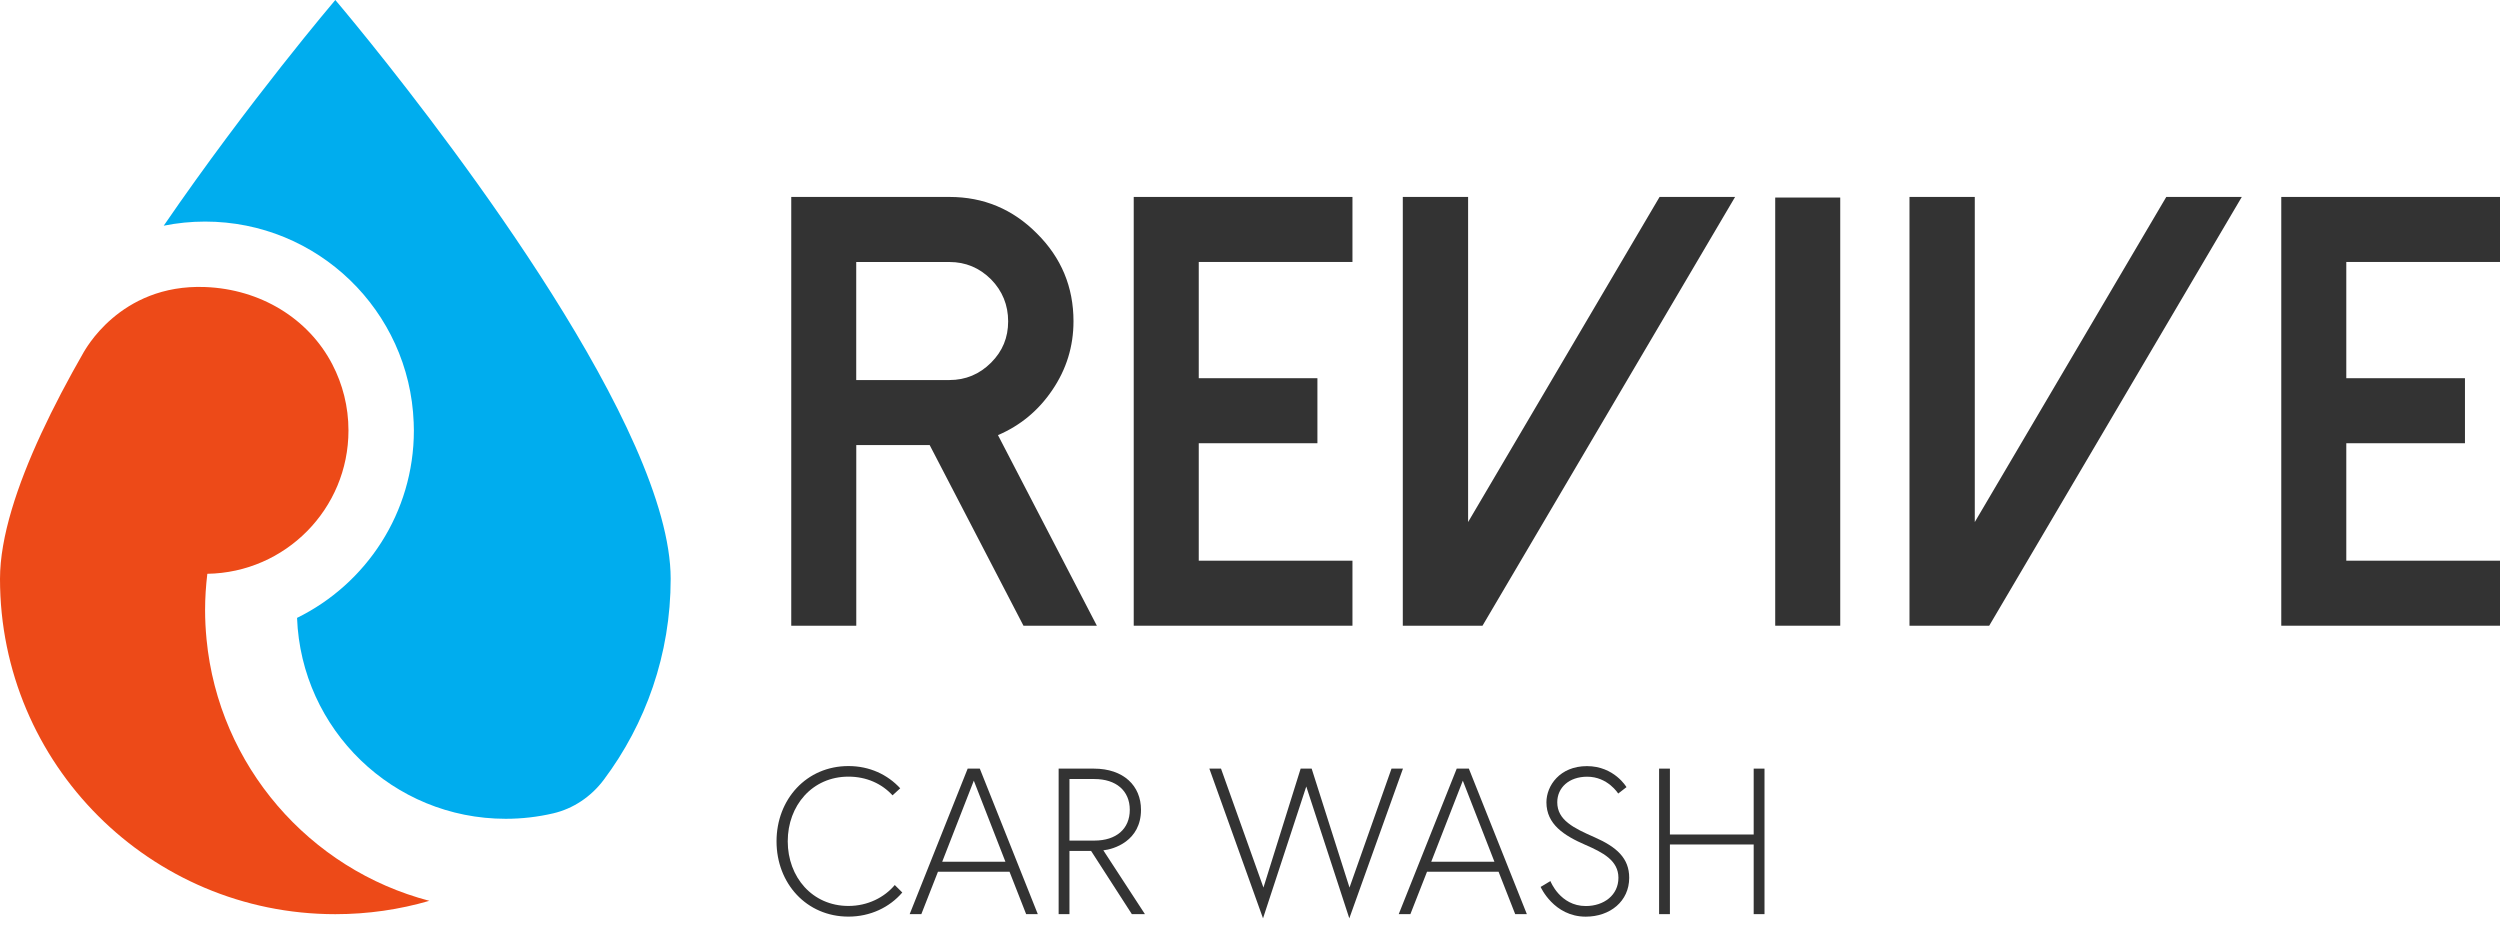 <svg width="116" height="43" viewBox="0 0 116 43" fill="none" xmlns="http://www.w3.org/2000/svg">
<path d="M41.518 41.066L41.866 41.412C41.278 42.098 40.39 42.531 39.368 42.531C37.42 42.531 36.031 40.988 36.031 39.038C36.031 37.088 37.42 35.545 39.368 35.545C40.351 35.545 41.181 35.941 41.77 36.577L41.413 36.904C40.92 36.364 40.207 36.036 39.368 36.036C37.69 36.036 36.551 37.377 36.551 39.036C36.551 40.696 37.69 42.036 39.368 42.036C40.264 42.036 41.037 41.64 41.52 41.062L41.518 41.066Z" fill="#333333"/>
<path d="M44.904 35.664H45.463L48.154 42.416H47.613L46.841 40.447H43.522L42.75 42.416H42.209L44.9 35.664H44.904ZM43.718 39.986H46.652L45.185 36.223L43.718 39.986Z" fill="#333333"/>
<path d="M49.121 35.664H50.751C52.14 35.664 52.942 36.464 52.942 37.573C52.942 39.031 51.668 39.407 51.195 39.455L53.125 42.416H52.518L50.627 39.483H49.623V42.416H49.121V35.664ZM50.781 39.003C51.794 39.003 52.422 38.462 52.422 37.575C52.422 36.688 51.784 36.147 50.781 36.147H49.623V39.003H50.781Z" fill="#333333"/>
<path d="M62.608 42.611L60.611 36.493L58.604 42.611L56.114 35.664H56.655L58.624 41.183L60.35 35.664H60.861L62.617 41.183L64.566 35.664H65.097L62.608 42.611Z" fill="#333333"/>
<path d="M67.596 35.664H68.155L70.846 42.416H70.305L69.533 40.447H66.214L65.442 42.416H64.901L67.592 35.664H67.596ZM66.409 39.986H69.342L67.875 36.223L66.409 39.986Z" fill="#333333"/>
<path d="M73.567 39.204C72.572 38.771 71.754 38.249 71.754 37.226C71.754 36.463 72.37 35.548 73.635 35.548C74.9 35.548 75.469 36.523 75.469 36.523L75.084 36.821C75.084 36.821 74.602 36.039 73.646 36.039C72.798 36.039 72.257 36.55 72.257 37.226C72.257 38.056 73.02 38.423 73.984 38.847C75.015 39.301 75.595 39.821 75.595 40.729C75.595 41.819 74.708 42.533 73.578 42.533C72.093 42.533 71.485 41.153 71.485 41.153L71.939 40.882C71.939 40.882 72.383 42.04 73.58 42.04C74.419 42.04 75.095 41.538 75.095 40.729C75.095 39.919 74.361 39.553 73.57 39.204H73.567Z" fill="#333333"/>
<path d="M81.371 35.664H81.873V42.416H81.371V39.184H77.484V42.416H76.982V35.664H77.484V38.721H81.371V35.664Z" fill="#333333"/>
<path d="M50.895 29.033H47.489L43.137 20.651H39.731V29.033H36.714V9.138H44.054C45.639 9.138 46.991 9.703 48.114 10.835C49.243 11.957 49.81 13.315 49.81 14.907C49.81 16.076 49.48 17.141 48.823 18.104C48.184 19.049 47.345 19.745 46.306 20.19L50.894 29.032L50.895 29.033ZM44.054 17.634C44.804 17.634 45.448 17.365 45.986 16.828C46.523 16.291 46.778 15.659 46.778 14.909C46.778 14.159 46.513 13.5 45.986 12.963C45.448 12.426 44.804 12.157 44.054 12.157H39.729V17.636H44.054V17.634Z" fill="#333333"/>
<path d="M62.754 9.138V12.155H55.622V17.549H61.128V20.566H55.622V26.016H62.754V29.033H52.605V9.138H62.754Z" fill="#333333"/>
<path d="M68.12 9.138V24.223L77.004 9.138H80.508L68.788 29.033H65.09V9.138H68.12Z" fill="#333333"/>
<path d="M85.387 29.033H82.37V9.166H85.387V29.033Z" fill="#333333"/>
<path d="M91.63 9.138V24.223L100.515 9.138H104.019L92.299 29.033H88.6V9.138H91.63Z" fill="#333333"/>
<path d="M116 9.138V12.155H108.868V17.549H114.374V20.566H108.868V26.016H116V29.033H105.851V9.138H116Z" fill="#333333"/>
<path d="M29.474 20.704C25.474 11.637 15.559 0 15.559 0C15.559 0 11.548 4.71 7.597 10.472C8.218 10.348 8.858 10.281 9.514 10.281C14.743 10.281 19 14.422 19.195 19.602C19.199 19.725 19.204 19.847 19.204 19.971C19.204 23.79 16.993 27.092 13.783 28.67C13.978 33.851 18.236 37.992 23.464 37.992C24.222 37.992 24.959 37.905 25.666 37.74C26.605 37.522 27.431 36.96 28.009 36.19C29.961 33.59 31.119 30.359 31.119 26.857C31.119 25.124 30.485 22.995 29.474 20.703V20.704Z" fill="#00ADEE"/>
<path d="M9.583 29.659C9.54 29.213 9.516 28.761 9.516 28.303C9.516 27.735 9.555 27.174 9.62 26.624C13.246 26.568 16.169 23.612 16.169 19.973C16.169 18.869 15.898 17.828 15.422 16.91C14.315 14.776 12.083 13.415 9.516 13.318C5.517 13.166 3.897 16.35 3.886 16.337C2.424 18.887 1.209 21.412 0.546 23.638C0.198 24.807 0 25.894 0 26.859C0 35.453 6.966 42.418 15.559 42.418C17.074 42.418 18.538 42.202 19.921 41.798C14.357 40.34 10.149 35.534 9.583 29.661V29.659Z" fill="#ED4A18"/>
</svg>
